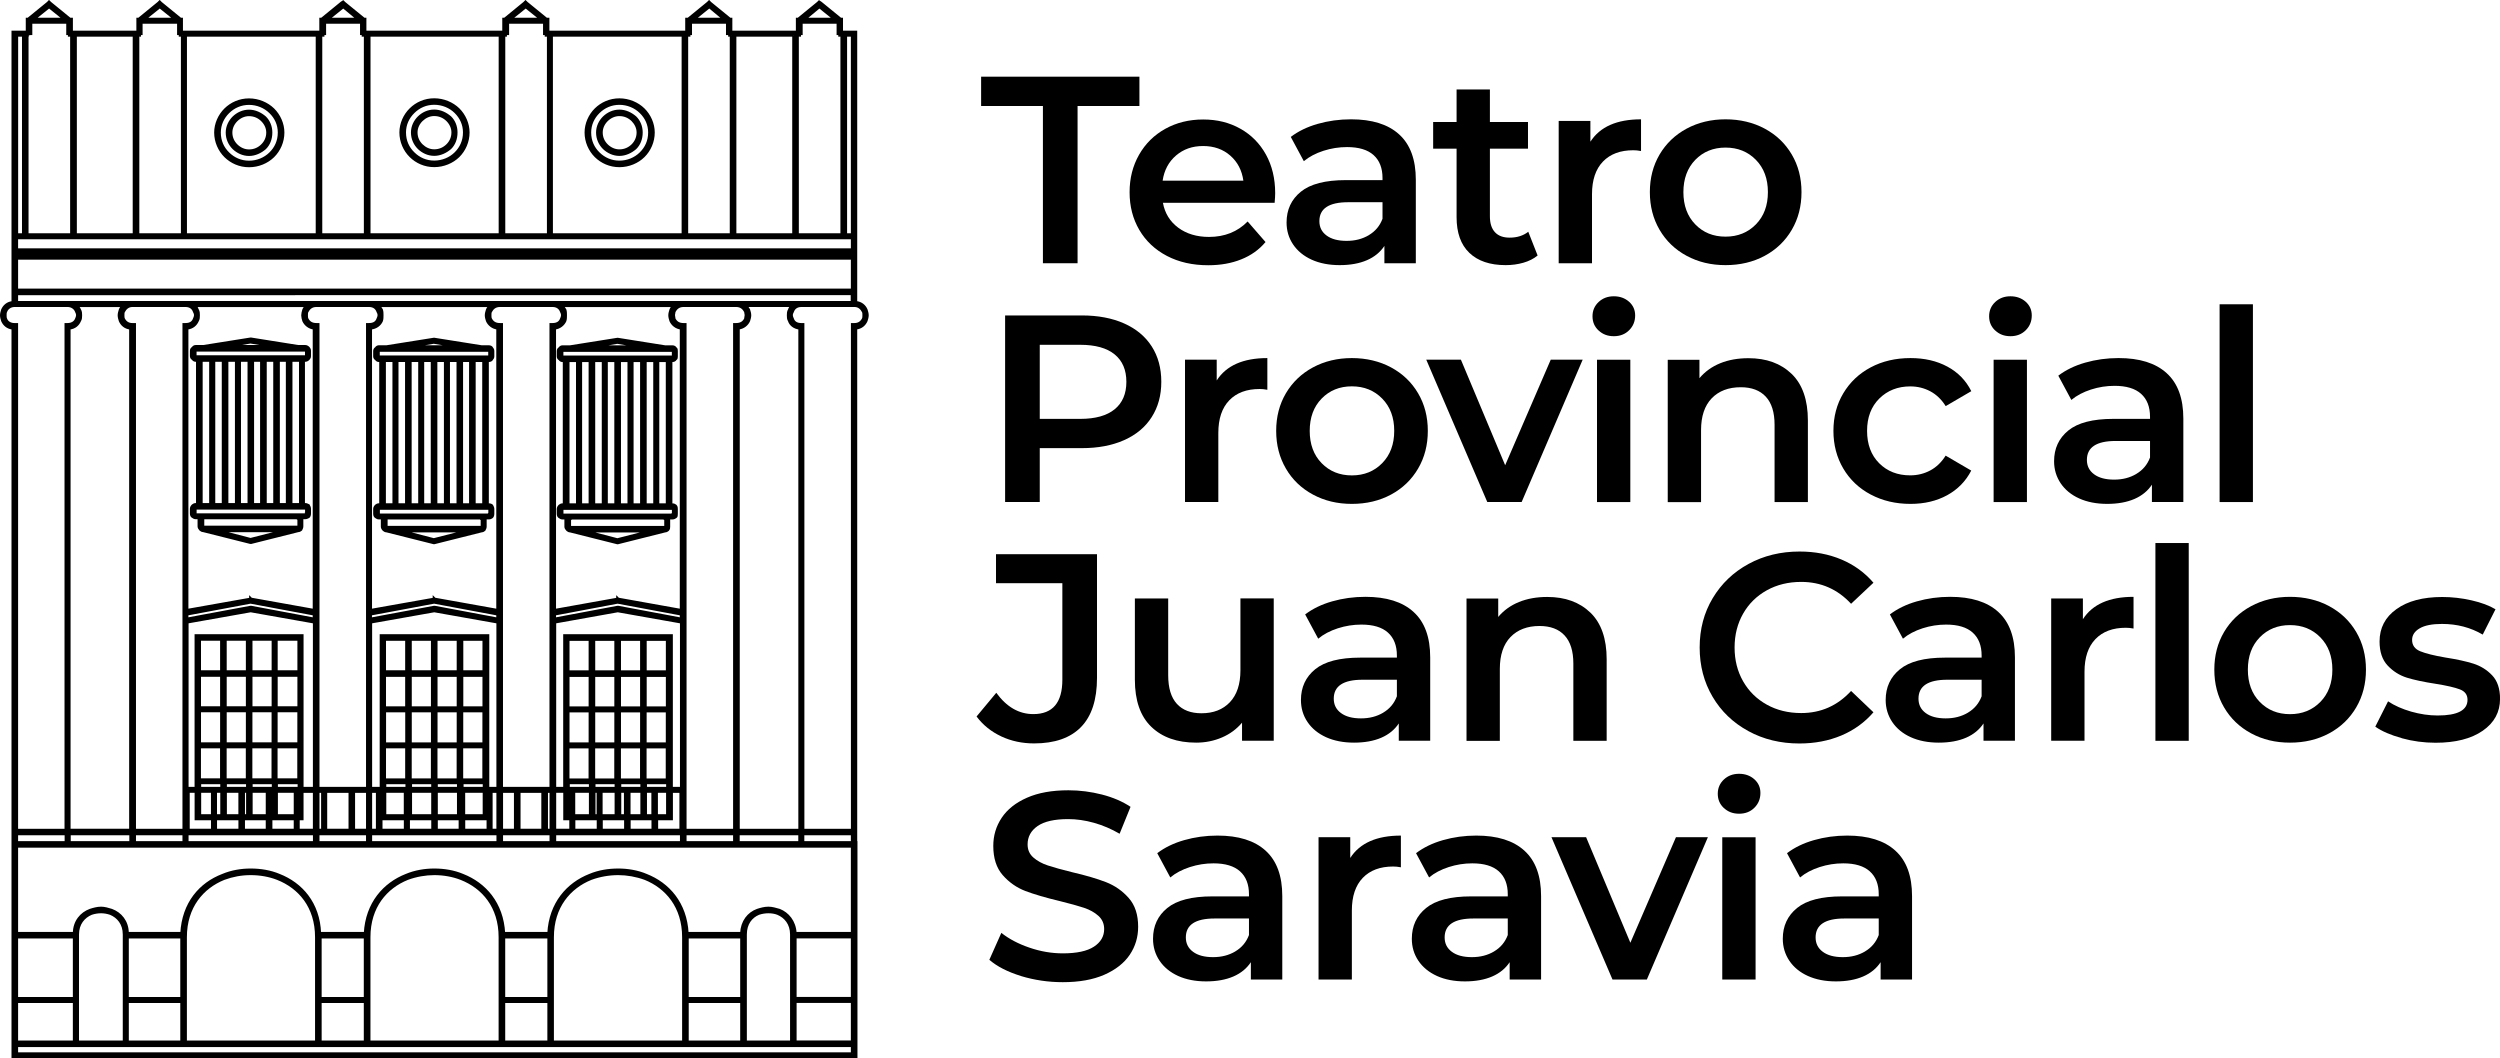 <svg xmlns="http://www.w3.org/2000/svg" id="Layer_2" viewBox="0 0 450.25 190.6"><defs><style>.cls-1{stroke:#000;stroke-miterlimit:10;stroke-width:.5px;}.cls-2{stroke-width:0px;}</style></defs><g id="Capa_2"><path class="cls-2" d="m187.84,19.09h-11.14v-5.28h28.51v5.28h-11.14v28.32h-6.24v-28.32Z"></path><path class="cls-2" d="m229.55,36.52h-20.11c.35,1.89,1.27,3.38,2.76,4.49,1.49,1.1,3.34,1.66,5.54,1.66,2.82,0,5.14-.93,6.96-2.78l3.22,3.7c-1.15,1.38-2.61,2.42-4.37,3.12-1.76.71-3.74,1.06-5.95,1.06-2.82,0-5.3-.56-7.44-1.68-2.14-1.12-3.8-2.68-4.97-4.68-1.17-2-1.75-4.26-1.75-6.79s.57-4.74,1.7-6.74c1.14-2,2.71-3.56,4.73-4.68,2.02-1.12,4.29-1.68,6.82-1.68s4.73.55,6.7,1.66c1.97,1.1,3.5,2.66,4.61,4.66,1.1,2,1.66,4.31,1.66,6.94,0,.42-.03,1.01-.1,1.78Zm-17.74-8.52c-1.33,1.14-2.14,2.65-2.42,4.54h14.54c-.26-1.86-1.04-3.36-2.35-4.51s-2.94-1.73-4.9-1.73-3.54.57-4.87,1.7Z"></path><path class="cls-2" d="m251.99,24.21c2,1.81,3,4.54,3,8.18v15.02h-5.66v-3.12c-.74,1.12-1.78,1.98-3.14,2.57-1.36.59-3,.89-4.92.89s-3.6-.33-5.04-.98c-1.44-.66-2.55-1.57-3.34-2.74s-1.18-2.49-1.18-3.96c0-2.3.86-4.15,2.57-5.54,1.71-1.39,4.41-2.09,8.09-2.09h6.62v-.38c0-1.79-.54-3.17-1.61-4.13-1.07-.96-2.66-1.44-4.78-1.44-1.44,0-2.86.22-4.25.67-1.39.45-2.57,1.07-3.53,1.87l-2.35-4.37c1.34-1.02,2.96-1.81,4.85-2.35,1.89-.54,3.89-.82,6-.82,3.78,0,6.66.9,8.66,2.71Zm-5.47,18.14c1.17-.69,1.99-1.67,2.47-2.95v-2.98h-6.19c-3.46,0-5.18,1.14-5.18,3.41,0,1.09.43,1.95,1.3,2.59.86.64,2.06.96,3.6.96s2.84-.34,4.01-1.03Z"></path><path class="cls-2" d="m276.92,46.02c-.7.58-1.56,1.01-2.57,1.3-1.01.29-2.07.43-3.19.43-2.82,0-4.99-.74-6.53-2.21s-2.3-3.62-2.3-6.43v-12.34h-4.22v-4.8h4.22v-5.86h6v5.86h6.86v4.8h-6.86v12.19c0,1.25.3,2.2.91,2.86.61.66,1.49.98,2.64.98,1.34,0,2.46-.35,3.36-1.06l1.68,4.27Z"></path><path class="cls-2" d="m295.55,21.49v5.71c-.51-.1-.98-.14-1.39-.14-2.34,0-4.16.68-5.47,2.04-1.31,1.36-1.97,3.32-1.97,5.88v12.43h-6v-25.63h5.71v3.74c1.73-2.69,4.77-4.03,9.12-4.03Z"></path><path class="cls-2" d="m303.76,46.07c-2.08-1.12-3.7-2.68-4.87-4.68-1.17-2-1.75-4.26-1.75-6.79s.58-4.78,1.75-6.77c1.17-1.98,2.79-3.54,4.87-4.66,2.08-1.12,4.42-1.68,7.01-1.68s4.98.56,7.06,1.68c2.08,1.12,3.7,2.67,4.87,4.66,1.17,1.98,1.75,4.24,1.75,6.77s-.58,4.79-1.75,6.79c-1.17,2-2.79,3.56-4.87,4.68-2.08,1.12-4.43,1.68-7.06,1.68s-4.93-.56-7.01-1.68Zm12.48-5.66c1.44-1.47,2.16-3.41,2.16-5.81s-.72-4.34-2.16-5.81c-1.44-1.47-3.26-2.21-5.47-2.21s-4.02.74-5.45,2.21c-1.42,1.47-2.14,3.41-2.14,5.81s.71,4.34,2.14,5.81c1.42,1.47,3.24,2.21,5.45,2.21s4.03-.74,5.47-2.21Z"></path><path class="cls-2" d="m202.45,58.25c2.16.96,3.82,2.34,4.97,4.13,1.15,1.79,1.73,3.92,1.73,6.38s-.58,4.55-1.73,6.36c-1.15,1.81-2.81,3.19-4.97,4.15-2.16.96-4.7,1.44-7.61,1.44h-7.58v9.7h-6.24v-33.6h13.82c2.91,0,5.45.48,7.61,1.44Zm-1.7,15.46c1.41-1.15,2.11-2.8,2.11-4.94s-.7-3.79-2.11-4.94c-1.41-1.15-3.47-1.73-6.19-1.73h-7.3v13.34h7.3c2.72,0,4.78-.58,6.19-1.73Z"></path><path class="cls-2" d="m228.25,64.49v5.71c-.51-.1-.98-.14-1.39-.14-2.34,0-4.16.68-5.47,2.04-1.31,1.36-1.97,3.32-1.97,5.88v12.43h-6v-25.63h5.71v3.74c1.73-2.69,4.77-4.03,9.12-4.03Z"></path><path class="cls-2" d="m236.46,89.07c-2.08-1.12-3.71-2.68-4.87-4.68-1.17-2-1.75-4.26-1.75-6.79s.58-4.78,1.75-6.77c1.17-1.98,2.79-3.54,4.87-4.66,2.08-1.12,4.42-1.68,7.01-1.68s4.98.56,7.06,1.68,3.7,2.67,4.87,4.66c1.17,1.98,1.75,4.24,1.75,6.77s-.58,4.79-1.75,6.79c-1.17,2-2.79,3.56-4.87,4.68-2.08,1.12-4.43,1.68-7.06,1.68s-4.93-.56-7.01-1.68Zm12.48-5.66c1.44-1.47,2.16-3.41,2.16-5.81s-.72-4.34-2.16-5.81-3.26-2.21-5.47-2.21-4.02.74-5.45,2.21-2.14,3.41-2.14,5.81.71,4.34,2.14,5.81,3.24,2.21,5.45,2.21,4.03-.74,5.47-2.21Z"></path><path class="cls-2" d="m285.04,64.78l-10.99,25.63h-6.19l-10.99-25.63h6.24l7.97,19.01,8.21-19.01h5.76Z"></path><path class="cls-2" d="m287.91,59.53c-.74-.69-1.1-1.54-1.1-2.57s.37-1.88,1.1-2.57c.74-.69,1.65-1.03,2.74-1.03s2,.33,2.74.98c.74.66,1.1,1.48,1.1,2.47,0,1.06-.36,1.94-1.08,2.66-.72.72-1.64,1.08-2.76,1.08s-2-.34-2.74-1.03Zm-.29,5.26h6v25.63h-6v-25.63Z"></path><path class="cls-2" d="m322.67,67.33c1.95,1.89,2.93,4.69,2.93,8.4v14.69h-6v-13.92c0-2.24-.53-3.93-1.58-5.06-1.06-1.14-2.56-1.7-4.51-1.7-2.21,0-3.95.67-5.23,1.99-1.28,1.33-1.92,3.24-1.92,5.74v12.96h-6v-25.63h5.71v3.31c.99-1.18,2.24-2.08,3.74-2.69,1.5-.61,3.2-.91,5.09-.91,3.23,0,5.82.94,7.78,2.83Z"></path><path class="cls-2" d="m336.92,89.07c-2.11-1.12-3.76-2.68-4.94-4.68-1.18-2-1.78-4.26-1.78-6.79s.59-4.78,1.78-6.77,2.82-3.54,4.92-4.66,4.49-1.68,7.18-1.68c2.53,0,4.74.51,6.65,1.54,1.9,1.02,3.34,2.5,4.3,4.42l-4.61,2.69c-.74-1.18-1.66-2.07-2.76-2.66-1.1-.59-2.31-.89-3.62-.89-2.24,0-4.1.73-5.57,2.18-1.47,1.46-2.21,3.4-2.21,5.83s.73,4.38,2.18,5.83c1.46,1.46,3.32,2.18,5.59,2.18,1.31,0,2.52-.3,3.62-.89,1.1-.59,2.02-1.48,2.76-2.66l4.61,2.69c-.99,1.92-2.44,3.4-4.34,4.44-1.9,1.04-4.1,1.56-6.6,1.56-2.66,0-5.04-.56-7.15-1.68Z"></path><path class="cls-2" d="m359.34,59.53c-.74-.69-1.1-1.54-1.1-2.57s.37-1.88,1.1-2.57c.74-.69,1.65-1.03,2.74-1.03s2,.33,2.74.98c.74.66,1.1,1.48,1.1,2.47,0,1.06-.36,1.94-1.08,2.66-.72.72-1.64,1.08-2.76,1.08s-2-.34-2.74-1.03Zm-.29,5.26h6v25.63h-6v-25.63Z"></path><path class="cls-2" d="m390.22,67.21c2,1.81,3,4.54,3,8.18v15.02h-5.66v-3.12c-.74,1.12-1.78,1.98-3.14,2.57-1.36.59-3,.89-4.92.89s-3.6-.33-5.04-.98-2.55-1.57-3.34-2.74c-.78-1.17-1.18-2.49-1.18-3.96,0-2.3.86-4.15,2.57-5.54,1.71-1.39,4.41-2.09,8.09-2.09h6.62v-.38c0-1.79-.54-3.17-1.61-4.13-1.07-.96-2.66-1.44-4.78-1.44-1.44,0-2.86.22-4.25.67-1.39.45-2.57,1.07-3.53,1.87l-2.35-4.37c1.34-1.02,2.96-1.81,4.85-2.35,1.89-.54,3.89-.82,6-.82,3.78,0,6.66.9,8.66,2.71Zm-5.47,18.14c1.17-.69,1.99-1.67,2.47-2.95v-2.98h-6.19c-3.46,0-5.18,1.14-5.18,3.41,0,1.09.43,1.95,1.3,2.59.86.64,2.06.96,3.6.96s2.84-.34,4.01-1.03Z"></path><path class="cls-2" d="m399.75,54.8h6v35.62h-6v-35.62Z"></path><path class="cls-2" d="m180.32,132.62c-1.81-.85-3.29-2.04-4.44-3.58l3.55-4.27c1.86,2.56,4.08,3.84,6.67,3.84,3.49,0,5.23-2.06,5.23-6.19v-17.38h-11.95v-5.23h18.19v22.27c0,3.94-.96,6.89-2.88,8.86-1.92,1.97-4.74,2.95-8.45,2.95-2.14,0-4.12-.42-5.93-1.27Z"></path><path class="cls-2" d="m229.4,107.78v25.63h-5.71v-3.26c-.96,1.15-2.16,2.04-3.6,2.66-1.44.62-2.99.94-4.66.94-3.42,0-6.12-.95-8.09-2.86-1.97-1.9-2.95-4.73-2.95-8.47v-14.64h6v13.82c0,2.3.52,4.02,1.56,5.16,1.04,1.14,2.52,1.7,4.44,1.7,2.14,0,3.85-.66,5.11-1.99,1.26-1.33,1.9-3.24,1.9-5.74v-12.96h6Z"></path><path class="cls-2" d="m254.58,110.21c2,1.81,3,4.54,3,8.18v15.02h-5.66v-3.12c-.74,1.12-1.78,1.98-3.14,2.57-1.36.59-3,.89-4.92.89s-3.6-.33-5.04-.98c-1.44-.66-2.55-1.57-3.34-2.74-.79-1.17-1.18-2.49-1.18-3.96,0-2.3.86-4.15,2.57-5.54,1.71-1.39,4.41-2.09,8.09-2.09h6.62v-.38c0-1.79-.54-3.17-1.61-4.13-1.07-.96-2.66-1.44-4.78-1.44-1.44,0-2.86.22-4.25.67s-2.57,1.07-3.53,1.87l-2.35-4.37c1.34-1.02,2.96-1.81,4.85-2.35,1.89-.54,3.89-.82,6-.82,3.78,0,6.66.9,8.66,2.71Zm-5.47,18.14c1.17-.69,1.99-1.67,2.47-2.95v-2.98h-6.19c-3.46,0-5.18,1.14-5.18,3.41,0,1.09.43,1.95,1.3,2.59.86.64,2.06.96,3.6.96s2.84-.34,4.01-1.03Z"></path><path class="cls-2" d="m286.43,110.33c1.95,1.89,2.93,4.69,2.93,8.4v14.69h-6v-13.92c0-2.24-.53-3.93-1.58-5.06-1.05-1.14-2.56-1.7-4.51-1.7-2.21,0-3.95.67-5.23,1.99-1.28,1.33-1.92,3.24-1.92,5.74v12.96h-6v-25.63h5.71v3.31c.99-1.18,2.24-2.08,3.74-2.69,1.5-.61,3.2-.91,5.09-.91,3.23,0,5.82.94,7.78,2.83Z"></path><path class="cls-2" d="m314.87,131.66c-2.74-1.49-4.88-3.54-6.43-6.17-1.55-2.62-2.33-5.58-2.33-8.88s.78-6.26,2.35-8.88c1.57-2.62,3.72-4.68,6.46-6.17,2.74-1.49,5.8-2.23,9.19-2.23,2.75,0,5.26.48,7.54,1.44,2.27.96,4.19,2.35,5.76,4.18l-4.03,3.79c-2.43-2.62-5.42-3.94-8.98-3.94-2.3,0-4.37.5-6.19,1.51-1.82,1.01-3.25,2.41-4.27,4.2-1.02,1.79-1.54,3.82-1.54,6.1s.51,4.3,1.54,6.1,2.45,3.19,4.27,4.2c1.82,1.01,3.89,1.51,6.19,1.51,3.55,0,6.54-1.33,8.98-3.98l4.03,3.84c-1.57,1.82-3.5,3.22-5.78,4.18-2.29.96-4.81,1.44-7.56,1.44-3.39,0-6.46-.74-9.19-2.23Z"></path><path class="cls-2" d="m359.89,110.21c2,1.81,3,4.54,3,8.18v15.02h-5.66v-3.12c-.74,1.12-1.78,1.98-3.14,2.57-1.36.59-3,.89-4.92.89s-3.6-.33-5.04-.98-2.55-1.57-3.34-2.74c-.78-1.17-1.18-2.49-1.18-3.96,0-2.3.86-4.15,2.57-5.54,1.71-1.39,4.41-2.09,8.09-2.09h6.62v-.38c0-1.79-.54-3.17-1.61-4.13-1.07-.96-2.66-1.44-4.78-1.44-1.44,0-2.86.22-4.25.67-1.39.45-2.57,1.07-3.53,1.87l-2.35-4.37c1.34-1.02,2.96-1.81,4.85-2.35,1.89-.54,3.89-.82,6-.82,3.78,0,6.66.9,8.66,2.71Zm-5.47,18.14c1.17-.69,1.99-1.67,2.47-2.95v-2.98h-6.19c-3.46,0-5.18,1.14-5.18,3.41,0,1.09.43,1.95,1.3,2.59.86.64,2.06.96,3.6.96s2.84-.34,4.01-1.03Z"></path><path class="cls-2" d="m384.25,107.49v5.71c-.51-.1-.98-.14-1.39-.14-2.34,0-4.16.68-5.47,2.04-1.31,1.36-1.97,3.32-1.97,5.88v12.43h-6v-25.63h5.71v3.74c1.73-2.69,4.77-4.03,9.12-4.03Z"></path><path class="cls-2" d="m388.19,97.8h6v35.62h-6v-35.62Z"></path><path class="cls-2" d="m405.42,132.07c-2.08-1.12-3.7-2.68-4.87-4.68-1.17-2-1.75-4.26-1.75-6.79s.58-4.78,1.75-6.77c1.17-1.98,2.79-3.54,4.87-4.66,2.08-1.12,4.42-1.68,7.01-1.68s4.98.56,7.06,1.68,3.7,2.67,4.87,4.66,1.75,4.24,1.75,6.77-.58,4.79-1.75,6.79c-1.17,2-2.79,3.56-4.87,4.68-2.08,1.12-4.43,1.68-7.06,1.68s-4.93-.56-7.01-1.68Zm12.48-5.66c1.44-1.47,2.16-3.41,2.16-5.81s-.72-4.34-2.16-5.81c-1.44-1.47-3.26-2.21-5.47-2.21s-4.02.74-5.45,2.21-2.14,3.41-2.14,5.81.71,4.34,2.14,5.81,3.24,2.21,5.45,2.21,4.03-.74,5.47-2.21Z"></path><path class="cls-2" d="m432.54,132.93c-1.98-.54-3.57-1.23-4.75-2.06l2.3-4.56c1.15.77,2.54,1.38,4.15,1.85,1.62.46,3.21.7,4.78.7,3.58,0,5.38-.94,5.38-2.83,0-.9-.46-1.52-1.37-1.87-.91-.35-2.38-.69-4.39-1.01-2.11-.32-3.83-.69-5.16-1.1-1.33-.42-2.48-1.14-3.46-2.18-.98-1.04-1.46-2.49-1.46-4.34,0-2.43,1.01-4.38,3.05-5.83,2.03-1.46,4.78-2.18,8.23-2.18,1.76,0,3.52.2,5.28.6,1.76.4,3.2.94,4.32,1.61l-2.3,4.56c-2.18-1.28-4.62-1.92-7.34-1.92-1.76,0-3.1.26-4.01.79s-1.37,1.22-1.37,2.09c0,.96.49,1.64,1.46,2.04.98.4,2.49.78,4.54,1.13,2.05.32,3.73.69,5.04,1.1,1.31.42,2.44,1.12,3.38,2.11.94.99,1.42,2.4,1.42,4.22,0,2.4-1.04,4.32-3.12,5.76s-4.91,2.16-8.5,2.16c-2.08,0-4.11-.27-6.1-.82Z"></path><path class="cls-2" d="m183.92,175.79c-2.42-.74-4.33-1.71-5.74-2.93l2.16-4.85c1.38,1.09,3.06,1.98,5.06,2.66,2,.69,4.01,1.03,6.02,1.03,2.5,0,4.36-.4,5.59-1.2,1.23-.8,1.85-1.86,1.85-3.17,0-.96-.34-1.75-1.03-2.38-.69-.62-1.56-1.11-2.62-1.46-1.06-.35-2.5-.75-4.32-1.2-2.56-.61-4.63-1.22-6.22-1.82-1.58-.61-2.94-1.56-4.08-2.86s-1.7-3.05-1.7-5.26c0-1.86.5-3.54,1.51-5.06,1.01-1.52,2.53-2.73,4.56-3.62,2.03-.9,4.52-1.34,7.46-1.34,2.05,0,4.06.26,6.05.77,1.98.51,3.7,1.25,5.14,2.21l-1.97,4.85c-1.47-.86-3.01-1.52-4.61-1.97-1.6-.45-3.15-.67-4.66-.67-2.46,0-4.3.42-5.5,1.25-1.2.83-1.8,1.94-1.8,3.31,0,.96.34,1.74,1.03,2.35.69.61,1.56,1.09,2.62,1.44,1.06.35,2.5.75,4.32,1.2,2.5.58,4.54,1.18,6.14,1.8,1.6.62,2.97,1.58,4.1,2.86,1.14,1.28,1.7,3.01,1.7,5.18,0,1.86-.5,3.54-1.51,5.04s-2.54,2.7-4.58,3.6c-2.05.9-4.54,1.34-7.49,1.34-2.59,0-5.1-.37-7.51-1.1Z"></path><path class="cls-2" d="m227.94,153.21c2,1.81,3,4.54,3,8.18v15.02h-5.66v-3.12c-.74,1.12-1.78,1.98-3.14,2.57-1.36.59-3,.89-4.92.89s-3.6-.33-5.04-.98c-1.44-.66-2.55-1.57-3.34-2.74-.79-1.17-1.18-2.49-1.18-3.96,0-2.3.86-4.15,2.57-5.54,1.71-1.39,4.41-2.09,8.09-2.09h6.62v-.38c0-1.79-.54-3.17-1.61-4.13-1.07-.96-2.66-1.44-4.78-1.44-1.44,0-2.86.22-4.25.67s-2.57,1.07-3.53,1.87l-2.35-4.37c1.34-1.02,2.96-1.81,4.85-2.35,1.89-.54,3.89-.82,6-.82,3.78,0,6.66.9,8.66,2.71Zm-5.47,18.14c1.17-.69,1.99-1.67,2.47-2.95v-2.98h-6.19c-3.46,0-5.18,1.14-5.18,3.41,0,1.09.43,1.95,1.3,2.59.86.64,2.06.96,3.6.96s2.84-.34,4.01-1.03Z"></path><path class="cls-2" d="m252.3,150.49v5.71c-.51-.1-.98-.14-1.39-.14-2.34,0-4.16.68-5.47,2.04-1.31,1.36-1.97,3.32-1.97,5.88v12.43h-6v-25.63h5.71v3.74c1.73-2.69,4.77-4.03,9.12-4.03Z"></path><path class="cls-2" d="m274.55,153.21c2,1.81,3,4.54,3,8.18v15.02h-5.66v-3.12c-.74,1.12-1.78,1.98-3.14,2.57-1.36.59-3,.89-4.92.89s-3.6-.33-5.04-.98c-1.44-.66-2.55-1.57-3.34-2.74-.79-1.17-1.18-2.49-1.18-3.96,0-2.3.86-4.15,2.57-5.54,1.71-1.39,4.41-2.09,8.09-2.09h6.62v-.38c0-1.79-.54-3.17-1.61-4.13-1.07-.96-2.66-1.44-4.78-1.44-1.44,0-2.86.22-4.25.67s-2.57,1.07-3.53,1.87l-2.35-4.37c1.34-1.02,2.96-1.81,4.85-2.35,1.89-.54,3.89-.82,6-.82,3.78,0,6.66.9,8.66,2.71Zm-5.47,18.14c1.17-.69,1.99-1.67,2.47-2.95v-2.98h-6.19c-3.46,0-5.18,1.14-5.18,3.41,0,1.09.43,1.95,1.3,2.59.86.64,2.06.96,3.6.96s2.84-.34,4.01-1.03Z"></path><path class="cls-2" d="m307.59,150.78l-10.99,25.63h-6.19l-10.99-25.63h6.24l7.97,19.01,8.21-19.01h5.76Z"></path><path class="cls-2" d="m310.47,145.53c-.74-.69-1.1-1.54-1.1-2.57s.37-1.88,1.1-2.57c.74-.69,1.65-1.03,2.74-1.03s2,.33,2.74.98c.74.66,1.1,1.48,1.1,2.47,0,1.06-.36,1.94-1.08,2.66-.72.72-1.64,1.08-2.76,1.08s-2-.34-2.74-1.03Zm-.29,5.26h6v25.63h-6v-25.63Z"></path><path class="cls-2" d="m341.36,153.21c2,1.81,3,4.54,3,8.18v15.02h-5.66v-3.12c-.74,1.12-1.78,1.98-3.14,2.57-1.36.59-3,.89-4.92.89s-3.6-.33-5.04-.98-2.55-1.57-3.34-2.74c-.78-1.17-1.18-2.49-1.18-3.96,0-2.3.86-4.15,2.57-5.54,1.71-1.39,4.41-2.09,8.09-2.09h6.62v-.38c0-1.79-.54-3.17-1.61-4.13-1.07-.96-2.66-1.44-4.78-1.44-1.44,0-2.86.22-4.25.67-1.39.45-2.57,1.07-3.53,1.87l-2.35-4.37c1.34-1.02,2.96-1.81,4.85-2.35,1.89-.54,3.89-.82,6-.82,3.78,0,6.66.9,8.66,2.71Zm-5.47,18.14c1.17-.69,1.99-1.67,2.47-2.95v-2.98h-6.19c-3.46,0-5.18,1.14-5.18,3.41,0,1.09.43,1.95,1.3,2.59.86.64,2.06.96,3.6.96s2.84-.34,4.01-1.03Z"></path><path class="cls-1" d="m3.01,151.74h8.88v-1.56H3.01v1.56Zm0-106.77h150.48v-2.13H3.01v2.13Zm150.48,1.55H3.01v5.71h150.48v-5.71ZM12.49,151.74h11.05v-1.56h-11.05v1.56Zm11.75,0h8.87v-1.56h-8.87v1.56Zm9.47,0h22.9v-1.56h-22.9v1.56Zm23.58,0h8.88v-1.56h-8.88v1.56Zm9.48,0h22.89v-1.56h-22.89v1.56Zm23.58,0h8.87v-1.56h-8.87v1.56Zm9.57,0h22.79v-1.56h-22.79v1.56Zm23.48,0h8.88v-1.56h-8.88v1.56Zm9.57,0h11.05v-1.56h-11.05v1.56Zm11.64,0h8.88v-1.56h-8.88v1.56Zm8.88.67H3.01v15.68h10.36c0-2.13,1.29-3.58,2.87-4.16.59-.19,1.28-.39,1.97-.39.59,0,1.29.2,1.88.39,1.58.58,2.86,2.03,2.86,4.16h9.77c.3-5.42,3.35-8.91,7.4-10.46,1.58-.67,3.35-.96,5.02-.96,1.79,0,3.55.29,5.14.96,3.95,1.55,7.1,5.03,7.3,10.46h8.19c.3-5.42,3.46-8.91,7.4-10.46,1.59-.67,3.36-.96,5.03-.96,1.78,0,3.55.29,5.13.96,3.95,1.55,7.11,5.03,7.4,10.46h8.09c.3-5.42,3.46-8.91,7.4-10.46,1.58-.67,3.35-.96,5.13-.96,1.67,0,3.46.29,5.03.96,3.94,1.55,7.1,5.03,7.39,10.46h9.77c.1-2.13,1.28-3.58,2.87-4.16.59-.19,1.28-.39,1.97-.39s1.29.2,1.98.39c1.48.58,2.76,2.03,2.86,4.16h10.27v-15.68Zm.69-.67v38.61H2.32v-38.61h0V59.11c-.98-.09-1.58-.68-1.87-1.35-.1-.29-.2-.68-.2-.97s.1-.68.2-.97c.3-.68.89-1.26,1.87-1.35V5.77h2.57v-2.33h.19l3.56-2.9.19-.2.2.2,3.55,2.9h.3v2.33h11.93v-2.33h.2l3.55-2.9.2-.2.19.2,3.55,2.9h.2v2.33h25.06v-2.33h.19l3.55-2.9.3-.2.2.2,3.55,2.9h.19v2.33h24.97v-2.33h.2l3.54-2.9.2-.2.2.2,3.55,2.9h.3v2.33h24.96v-2.33h.3l3.55-2.9.2-.2.19.2,3.55,2.9h.2v2.33h11.94v-2.33h.19l3.55-2.9.2-.2.3.2,3.55,2.9h.2v2.33h2.56v48.69c.98.1,1.58.67,1.87,1.35.1.29.2.68.2.97s-.1.68-.2.97c-.3.68-.89,1.26-1.87,1.35v92.64Zm-.69,38.04v-1.45H3.01v1.45h150.48Zm0-2.14v-7.26h-10.27v7.26h10.27Zm0-7.84v-11.04h-10.27v11.04h10.27ZM3.01,168.77v11.04h10.36v-11.04H3.01Zm0,11.62v7.26h10.36v-7.26H3.01Zm10.96,7.26h8.39v-19.36c0-1.94-1.08-3.2-2.46-3.77-.59-.2-1.18-.29-1.68-.29-.59,0-1.18.09-1.78.29-1.38.58-2.46,1.83-2.46,3.77v19.36Zm8.98,0h9.77v-7.26h-9.77v7.26Zm10.46,0h23.58v-18.87c0-5.51-3.06-9-7-10.55-1.48-.58-3.16-.87-4.84-.87s-3.25.29-4.83.87c-3.84,1.55-6.91,5.04-6.91,10.55v18.87Zm24.27,0h8.09v-7.26h-8.09v7.26Zm8.79,0h23.58v-18.87c0-5.51-3.06-9-7.01-10.55-1.48-.58-3.15-.87-4.83-.87-1.58,0-3.26.29-4.83.87-3.85,1.55-6.91,5.04-6.91,10.55v18.87Zm24.27,0h8.09v-7.26h-8.09v7.26Zm8.78,0h23.58v-18.87c0-5.51-3.06-9-6.91-10.55-1.58-.58-3.26-.87-4.83-.87-1.68,0-3.35.29-4.93.87-3.85,1.55-6.92,5.04-6.92,10.55v18.87Zm24.27,0h9.77v-7.26h-9.77v7.26Zm10.47,0h8.28v-19.36c0-1.94-1.08-3.2-2.46-3.77-.5-.2-1.09-.29-1.68-.29s-1.18.09-1.78.29c-1.38.58-2.36,1.83-2.36,3.77v19.36Zm-.7-7.84v-11.04h-9.77v11.04h9.77Zm-34.73,0v-11.04h-8.09v11.04h8.09Zm-33.06,0v-11.04h-8.09v11.04h8.09Zm-42.82-11.04v11.04h9.77v-11.04h-9.77Zm10.96-19.26h4.34v-2.03h-2.95v-4.94h-1.38v6.97Zm4.93,0h4.35v-2.03h-4.35v2.03Zm5.03,0h4.24v-2.03h-4.24v2.03Zm4.94,0h4.34v-2.03h-4.34v2.03Zm4.93,0h2.86v-6.97h-2.18v4.94h-.69v2.03Zm3.55,0h.79v-6.97h-.79v6.97Zm1.39,0h4.34v-6.97h-4.34v6.97Zm5.02,0h2.47v-6.97h-2.47v6.97Zm3.07,0h1.18v-6.97h-1.18v6.97Zm1.87,0h4.34v-2.03h-4.34v-4.94h0v6.97Zm4.94,0h4.34v-2.03h-4.34v2.03Zm5.02,0h4.25v-2.03h-4.25v2.03Zm4.94,0h4.34v-6.97h0v4.94h-4.34v2.03Zm4.93,0h1.18v-6.97h-1.18v6.97Zm1.88,0h2.46v-6.97h-2.46v6.97Zm3.15,0h4.24v-6.97h-4.24v6.97Zm4.94,0h.78v-6.97h-.78v6.97Zm1.48,0h2.86v-2.03h-1.09v-4.94h-1.77v6.97Zm3.45,0h4.35v-2.03h-4.35v2.03Zm4.94,0h4.34v-2.03h-4.34v2.03Zm5.02,0h4.25v-2.03h-4.25v2.03Zm4.94,0h4.34v-6.97h-1.67v4.94h-2.66v2.03Zm-84.56-7.55h1.58v-27.49h19.13v27.49h2.18v-29.91l-11.45-2.03-11.44,2.03v29.91Zm2.27,0h3.94v-.97h-3.94v.97Zm2.26.58h-2.26v4.35h2.26v-4.35Zm2.37-.58h3.95v-.97h-3.95v.97Zm2.57.58h-2.57v4.35h2.57v-4.35Zm-3.26,0h-1.09v4.35h1.09v-4.35Zm5.33-.58h3.95v-.97h-3.95v.97Zm2.86.58h-2.86v4.35h2.86v-4.35Zm-3.54,0h-.7v4.35h.7v-4.35Zm5.23-.58h4.05v-.97h-4.05v.97Zm3.35.58h-3.35v4.35h3.35v-4.35Zm-3.95,0h-.39v4.35h.39v-4.35Zm8.09-.58h8.88V58.43h.3c.89,0,1.38-.39,1.58-.97.1-.19.2-.48.2-.68,0-.29-.1-.49-.2-.68-.2-.58-.69-1.06-1.58-1.06h-9.48c-.89,0-1.38.48-1.68,1.06-.1.19-.1.39-.1.68,0,.2,0,.49.1.68.3.58.79.97,1.68.97h.3v83.53Zm-3.45.58h-.1v4.35h.1v-4.35Zm12.92-.58h1.87v-27.49h19.24v27.49h1.78v-29.91l-11.44-2.03-11.44,2.03v29.91Zm2.56,0h3.95v-.97h-3.95v.97Zm3.65.58h-3.65v4.35h3.65v-4.35Zm.99-.58h3.95v-.97h-3.95v.97Zm3.95.58h-3.95v4.35h3.95v-4.35Zm.69-.58h3.95v-.97h-3.95v.97Zm4.64,0h3.95v-.97h-3.95v.97Zm-.69.58h-3.95v4.35h3.95v-4.35Zm4.63,0h-3.65v4.35h3.65v-4.35Zm3.16-.58h8.87V58.43h.3c.89,0,1.38-.39,1.59-.97.1-.19.19-.48.19-.68,0-.29-.1-.49-.19-.68-.2-.58-.7-1.06-1.59-1.06h-9.47c-.89,0-1.38.48-1.68,1.06-.1.19-.1.39-.1.68,0,.2,0,.49.1.68.3.58.79.97,1.68.97h.3v83.53Zm9.57,0h1.77v-27.49h19.25v27.49h1.78v-29.91l-11.45-2.03-11.34,2.03v29.91Zm2.46,0h3.94v-.97h-3.94v.97Zm.39.58h-.39v4.35h.39v-4.35Zm4.24-.58h3.94v-.97h-3.94v.97Zm.7.58h-.7v4.35h.7v-4.35Zm-1.39,0h-2.96v4.35h2.96v-4.35Zm5.33-.58h3.94v-.97h-3.94v.97Zm.98.58h-.98v4.35h.98v-4.35Zm-1.68,0h-2.66v4.35h2.66v-4.35Zm5.33-.58h3.95v-.97h-3.95v.97Zm1.29.58h-1.29v4.35h1.29v-4.35Zm-1.98,0h-2.27v4.35h2.27v-4.35Zm4.63,0h-1.97v4.35h1.97v-4.35Zm-108.34,6.97V58.43h.3c.79,0,1.38-.39,1.59-.97.1-.19.19-.48.19-.68,0-.29-.1-.49-.19-.68-.2-.58-.79-1.06-1.59-1.06H2.62c-.78,0-1.38.48-1.58,1.06-.1.19-.1.39-.1.68,0,.2,0,.49.1.68.2.58.79.97,1.58.97h.39v91.08h8.88Zm.59-90.41v90.41h11.05V59.11c-.98-.09-1.58-.68-1.87-1.35-.1-.29-.2-.68-.2-.97s.1-.68.2-.97c.1-.29.3-.48.5-.77h-8.29c.2.29.39.48.49.77.2.29.2.68.2.97s0,.68-.2.97c-.29.68-.88,1.26-1.87,1.35h0Zm-9.48-4.64h150.48v-1.55H3.01v1.55Zm33.65,7.93l8.48-1.35h.1l8.48,1.35h1.29c.19,0,.39.1.58.29h0c.1.1.2.29.2.49v.97c0,.19-.1.39-.2.48h0c-.19.2-.39.29-.58.29h-.31v25.94h.31c.19,0,.39.1.58.19h0c.1.19.2.39.2.58v.87c0,.29-.1.49-.2.58h0c-.19.09-.39.19-.58.19h-.6v1.55c0,.2-.1.39-.19.58h0c-.1.09-.3.2-.5.2l-8.48,2.13h-.1l-8.48-2.13c-.19,0-.39-.1-.5-.2h0c-.19-.2-.3-.39-.3-.58v-1.55h-.58c-.2,0-.4-.1-.5-.19h0c-.2-.1-.3-.29-.3-.58v-.87c0-.19.1-.39.3-.58h0c.1-.09.3-.19.5-.19h.3v-25.94h-.3c-.2,0-.4-.1-.5-.29h0c-.2-.09-.3-.29-.3-.48v-.97c0-.2.1-.38.3-.49h0c.1-.19.3-.29.5-.29h1.38Zm8.48-.77l-4.54.77h9.18l-4.64-.77Zm-9.86,2.61h19.83l.1-.1v-.97l-.1-.09h-19.93v1.16h.1Zm18.85.68h-1.68v25.94h1.68v-25.94Zm-2.37,0h-1.58v25.94h1.58v-25.94Zm-2.27,0h-1.67v25.94h1.67v-25.94Zm-2.37,0h-1.58v25.94h1.58v-25.94Zm-2.26,0h-1.68v25.94h1.68v-25.94Zm-2.27,0h-1.68v25.94h1.68v-25.94Zm-2.37,0h-1.67v25.94h1.67v-25.94Zm-2.27,0h-1.67v25.94h1.67v-25.94Zm1.29,30.69l5.91,1.54,6.03-1.54h-11.94Zm-2.57-.68h17.07c.1,0,.1-.1.1-.1v-1.36q0-.09-.1-.09h0s0-.1-.1-.1h-16.97s0,.1-.1.1h0v1.55h.1Zm18.36-3.39h-19.84v1.07h0l.1.1h19.73q.1,0,.1-.1h0q.1,0,.1-.1v-.87s0-.1-.1-.1h-.1Zm-21.32,18.39l11.44-2.03v-.1l.1.1,11.35,2.03v-50.81c-.89-.09-1.58-.68-1.88-1.35-.1-.29-.19-.68-.19-.97s.1-.68.19-.97c.11-.29.31-.48.5-.77h-20.13c.3.29.39.48.5.77.19.29.19.68.19.97s0,.68-.19.97c-.3.68-.89,1.26-1.88,1.35v50.81Zm11.44-1.45l-11.44,2.14v.87l11.44-2.13h.1l11.35,2.13v-.87l-11.45-2.14Zm21.62,1.45l11.44-2.03v-.1l.1.1,11.35,2.03v-50.81c-.89-.09-1.58-.68-1.87-1.35-.1-.29-.2-.68-.2-.97s.1-.68.2-.97c.1-.29.3-.48.5-.77h-20.13c.31.29.4.48.59.77.1.29.1.68.1.97s0,.68-.1.97c-.29.68-.98,1.26-1.97,1.35v50.81Zm11.44-1.45l-11.44,2.14v.87l11.44-2.13h.1l11.35,2.13v-.87l-11.44-2.14Zm21.71,1.45l11.34-2.03v-.1l.1.1,11.35,2.03v-50.81c-.89-.09-1.58-.68-1.87-1.35-.1-.29-.2-.68-.2-.97s.1-.68.2-.97c.1-.29.3-.48.49-.77h-20.13c.3.29.39.48.59.77.1.29.1.68.1.97s0,.68-.1.97c-.3.68-.99,1.26-1.87,1.35v50.81Zm11.34-1.45l-11.34,2.14v.87l11.34-2.13h.1l11.35,2.13v-.87l-11.45-2.14Zm-75.28,12.49h3.94v-5.81h-3.94v5.81Zm3.94.68h-3.94v5.81h3.94v-5.81Zm.69-.68h3.95v-5.81h-3.95v5.81Zm3.95.68h-3.95v5.81h3.95v-5.81Zm.69-.68h3.95v-5.81h-3.95v5.81Zm3.95.68h-3.95v5.81h3.95v-5.81Zm.59-.68h4.05v-5.81h-4.05v5.81Zm4.05.68h-4.05v5.81h4.05v-5.81Zm-13.92,6.39h-3.94v5.91h3.94v-5.91Zm4.64,0h-3.95v5.91h3.95v-5.91Zm4.63,0h-3.95v5.91h3.95v-5.91Zm4.64,0h-4.05v5.91h4.05v-5.91Zm-13.92,6.49h-3.94v5.91h3.94v-5.91Zm4.64,0h-3.95v5.91h3.95v-5.91Zm4.63,0h-3.95v5.91h3.95v-5.91Zm4.64,0h-4.05v5.91h4.05v-5.91Zm15.48-13.55h3.95v-5.81h-3.95v5.81Zm3.95.68h-3.95v5.81h3.95v-5.81Zm.69-.68h3.95v-5.81h-3.95v5.81Zm3.95.68h-3.95v5.81h3.95v-5.81Zm.69-.68h3.95v-5.81h-3.95v5.81Zm3.95.68h-3.95v5.81h3.95v-5.81Zm.69-.68h3.95v-5.81h-3.95v5.81Zm3.95.68h-3.95v5.81h3.95v-5.81Zm-13.91,6.39h-3.95v5.91h3.95v-5.91Zm4.63,0h-3.95v5.91h3.95v-5.91Zm4.64,0h-3.95v5.91h3.95v-5.91Zm4.63,0h-3.95v5.91h3.95v-5.91Zm-13.91,6.49h-3.95v5.91h3.95v-5.91Zm4.63,0h-3.95v5.91h3.95v-5.91Zm4.64,0h-3.95v5.91h3.95v-5.91Zm4.63,0h-3.95v5.91h3.95v-5.91Zm15.2-13.55h3.94v-5.81h-3.94v5.81Zm3.94.68h-3.94v5.81h3.94v-5.81Zm.69-.68h3.94v-5.81h-3.94v5.81Zm3.94.68h-3.94v5.81h3.94v-5.81Zm.7-.68h3.94v-5.81h-3.94v5.81Zm3.94.68h-3.94v5.81h3.94v-5.81Zm.69-.68h3.95v-5.81h-3.95v5.81Zm3.95.68h-3.95v5.81h3.95v-5.81Zm-13.91,6.39h-3.94v5.91h3.94v-5.91Zm4.63,0h-3.94v5.91h3.94v-5.91Zm4.64,0h-3.94v5.91h3.94v-5.91Zm4.63,0h-3.95v5.91h3.95v-5.91Zm-13.91,6.49h-3.94v5.91h3.94v-5.91Zm4.63,0h-3.94v5.91h3.94v-5.91Zm4.64,0h-3.94v5.91h3.94v-5.91Zm4.63,0h-3.95v5.91h3.95v-5.91Zm-50.51-72.11l8.48-1.35h.1l8.49,1.35h1.28c.3,0,.5.1.59.29h0c.1.1.2.29.2.49v.97c0,.19-.1.39-.2.48h0c-.1.2-.3.29-.59.29h-.2v25.94h.2c.3,0,.5.1.59.19h0c.1.19.2.39.2.58v.87c0,.29-.1.49-.2.58h0c-.1.09-.3.19-.59.19h-.59v1.55c0,.2-.1.39-.2.58h0c-.1.09-.29.2-.49.2l-8.49,2.13h-.1l-8.48-2.13c-.2,0-.4-.1-.5-.2h0c-.2-.2-.3-.39-.3-.58v-1.36q0-.09.1-.19h-.69c-.2,0-.39-.1-.5-.19h0c-.19-.1-.29-.29-.29-.58v-.87c0-.19.1-.39.29-.58h0c.1-.09.3-.19.5-.19h.3v-25.94h-.3c-.2,0-.39-.1-.5-.29-.19-.09-.29-.29-.29-.48v-.97c0-.2.1-.38.29-.49h0c.1-.19.3-.29.5-.29h1.38Zm8.48-.77l-4.54.77h9.18l-4.64-.77Zm-9.87,2.61h19.83l.1-.1v-.97l-.1-.09h-19.93v1.16h.1Zm18.85.68h-1.68v25.94h1.68v-25.94Zm-2.37,0h-1.58v25.94h1.58v-25.94Zm-2.26,0h-1.68v25.94h1.68v-25.94Zm-2.27,0h-1.68v25.94h1.68v-25.94Zm-2.37,0h-1.68v25.94h1.68v-25.94Zm-2.26,0h-1.68v25.94h1.68v-25.94Zm-2.37,0h-1.68v25.94h1.68v-25.94Zm-2.27,0h-1.68v25.94h1.68v-25.94Zm1.28,30.69l5.92,1.54,6.02-1.54h-11.94Zm-2.56-.68h17.07c.1,0,.1-.1.1-.1v-1.36q0-.09-.1-.09h0s0-.1-.1-.1h-16.96s0,.1-.1.1h0v1.55h.1Zm18.35-3.39h-19.83v1.07h0l.1.1h19.73q.1,0,.1-.1h0q.1,0,.1-.1v-.87s0-.1-.1-.1h-.1Zm14.7-29.13l8.48-1.35h.1l8.48,1.35h1.29c.29,0,.49.1.59.29h0c.19.1.19.29.19.49v.97c0,.19,0,.39-.19.48h0c-.11.2-.31.29-.59.29h-.2v25.94h.2c.29,0,.49.1.59.19h0c.19.19.19.39.19.58v.87c0,.29,0,.49-.19.58h0c-.11.09-.31.19-.59.19h-.6v1.55c0,.2,0,.39-.19.58h0c-.1.09-.3.2-.5.2l-8.48,2.13h-.1l-8.48-2.13c-.19,0-.39-.1-.49-.2h0c-.2-.2-.31-.39-.31-.58v-1.36c0-.09.11-.09.11-.19h-.69c-.2,0-.4-.1-.5-.19h0c-.2-.1-.3-.29-.3-.58v-.87c0-.19.1-.39.3-.58h0c.1-.09.3-.19.5-.19h.29v-25.94h-.29c-.2,0-.4-.1-.5-.29-.2-.09-.3-.29-.3-.48v-.97c0-.2.1-.38.3-.49h0c.1-.19.3-.29.5-.29h1.38Zm8.48-.77l-4.54.77h9.18l-4.64-.77Zm-9.86,2.61h19.83l.1-.1v-.97l-.1-.09h-19.93v1.16h.1Zm18.84.68h-1.67v25.94h1.67v-25.94Zm-2.26,0h-1.68v25.94h1.68v-25.94Zm-2.37,0h-1.67v25.94h1.67v-25.94Zm-2.27,0h-1.67v25.94h1.67v-25.94Zm-2.37,0h-1.67v25.94h1.67v-25.94Zm-2.26,0h-1.68v25.94h1.68v-25.94Zm-2.37,0h-1.67v25.94h1.67v-25.94Zm-2.27,0h-1.67v25.94h1.67v-25.94Zm1.29,30.69l5.91,1.54,6.03-1.54h-11.94Zm-2.47-.68h16.97c.1,0,.1-.1.1-.1v-1.36q0-.09-.1-.09h0s0-.1-.1-.1h-16.88c-.1,0-.1.1-.1.1h0q-.1,0-.1.09v1.36s0,.1.1.1h.1Zm18.26-3.39h-19.84v1.07h0l.1.1h19.73q.1,0,.1-.1h0q.1,0,.1-.1v-.87s0-.1-.1-.1h-.1ZM5.19,6.35h-.3v35.91h7.99V6.35h-.4v-.29h-.3v-2.03h-6.61v2.03h-.39v.29Zm-.98,0h-1.19v35.91h1.19V6.35Zm149.68,48.69h-9.57c-.89,0-1.38.48-1.58,1.06-.1.19-.2.39-.2.68,0,.2.1.49.2.68.19.58.69.97,1.58.97h.3v91.08h8.88V58.43h.39c.79,0,1.28-.39,1.58-.97.1-.19.1-.48.1-.68,0-.29,0-.49-.1-.68-.3-.58-.78-1.06-1.58-1.06h0Zm-11.24,0h-8.29c.19.29.3.48.49.77.1.29.2.68.2.97s-.1.68-.2.97c-.3.68-.98,1.26-1.87,1.35v90.41h11.05V59.11c-.98-.09-1.67-.68-1.87-1.35-.2-.29-.2-.68-.2-.97s0-.68.2-.97c.1-.29.2-.48.5-.77h0Zm-10.07,0h-9.48c-.89,0-1.38.48-1.68,1.06,0,.19-.1.39-.1.68,0,.2.1.49.1.68.31.58.79.97,1.68.97h.3v91.08h8.88V58.43h.3c.89,0,1.38-.39,1.68-.97,0-.19.1-.48.1-.68,0-.29-.1-.49-.1-.68-.31-.58-.79-1.06-1.68-1.06h0Zm-99.17,0h-9.57c-.78,0-1.28.48-1.58,1.06-.1.19-.1.39-.1.68,0,.2,0,.49.1.68.3.58.79.97,1.58.97h.4v91.08h8.87V58.43h.3c.89,0,1.38-.39,1.58-.97.1-.19.2-.48.2-.68,0-.29-.1-.49-.2-.68-.19-.58-.69-1.06-1.58-1.06h0Zm120.08-12.78V6.35h-1.18v35.91h1.18Zm-1.87-35.91h-.4v-.29h-.3v-2.03h-6.61v2.03h-.3v.29h-.39v35.91h7.99V6.35Zm-8.69,0h-10.56v35.91h10.56V6.35Zm-11.24,0h-.3v-.29h-.39v-2.03h-6.62v2.03h-.29v.29h-.4v35.91h7.99V6.35Zm-8.68,0h-23.68v35.91h23.68V6.35Zm-24.27,0h-.39v-.29h-.3v-2.03h-6.61v2.03h-.39v.29h-.3v35.91h8V6.35Zm-8.68,0h-23.58v35.91h23.58V6.35Zm-24.28,0h-.39v-.29h-.3v-2.03h-6.61v2.03h-.3v.29h-.39v35.91h7.99V6.35Zm-8.67,0h-23.69v35.91h23.69V6.35Zm-24.28,0h-.39v-.29h-.3v-2.03h-6.71v2.03h-.29v.29h-.3v35.91h7.99V6.35Zm-8.68,0h-10.56v35.91h10.56V6.35ZM8.84,1.22l-2.76,2.22h5.52l-2.76-2.22Zm138.73,0l-2.67,2.22h5.43l-2.76-2.22Zm-52.89,0l-2.76,2.22h5.52l-2.76-2.22Zm-32.86,0l-2.76,2.22h5.43l-2.67-2.22Zm65.92,0l-2.76,2.22h5.43l-2.66-2.22ZM28.77,1.22l-2.76,2.22h5.52l-2.76-2.22Zm16.08,16.75c1.67,0,3.25.68,4.34,1.74,1.09,1.07,1.78,2.61,1.78,4.16,0,1.65-.69,3.19-1.78,4.26-1.09,1.07-2.66,1.74-4.34,1.74s-3.16-.67-4.25-1.74c-1.08-1.07-1.78-2.61-1.78-4.26,0-1.55.7-3.1,1.78-4.16,1.09-1.07,2.57-1.74,4.25-1.74h0Zm3.84,2.22c-.98-.97-2.37-1.55-3.84-1.55s-2.77.58-3.75,1.55c-.98.97-1.58,2.23-1.58,3.68,0,1.54.59,2.81,1.58,3.77.98.97,2.27,1.55,3.75,1.55s2.86-.58,3.84-1.55c.99-.96,1.59-2.23,1.59-3.77,0-1.45-.59-2.71-1.59-3.68h0Zm-3.84-.19c1.08,0,2.07.48,2.86,1.16h0c.69.68,1.09,1.65,1.09,2.71,0,1.16-.4,2.13-1.09,2.81h0c-.78.67-1.78,1.16-2.86,1.16s-2.07-.49-2.77-1.16h0c-.69-.68-1.18-1.65-1.18-2.81,0-1.07.5-2.04,1.18-2.71h0c.7-.68,1.68-1.16,2.77-1.16h0Zm2.36,1.64c-.58-.58-1.38-.97-2.36-.97-.89,0-1.68.39-2.27.97h0c-.59.58-.98,1.36-.98,2.23,0,.96.39,1.74.98,2.32h0c.59.58,1.38.97,2.27.97.98,0,1.78-.39,2.36-.97h0c.6-.58.99-1.36.99-2.32,0-.87-.39-1.64-.99-2.23h0Zm64.34-3.68c1.67,0,3.26.68,4.34,1.74,1.09,1.07,1.78,2.61,1.78,4.16,0,1.65-.69,3.19-1.78,4.26-1.08,1.07-2.67,1.74-4.34,1.74s-3.16-.67-4.25-1.74c-1.08-1.07-1.77-2.61-1.77-4.26,0-1.55.69-3.1,1.77-4.16,1.09-1.07,2.57-1.74,4.25-1.74h0Zm3.84,2.22c-.98-.97-2.37-1.55-3.84-1.55s-2.77.58-3.75,1.55c-.98.97-1.58,2.23-1.58,3.68,0,1.54.59,2.81,1.58,3.77.98.97,2.27,1.55,3.75,1.55s2.86-.58,3.84-1.55c.99-.96,1.59-2.23,1.59-3.77,0-1.45-.59-2.71-1.59-3.68h0Zm-3.84-.19c1.08,0,2.07.48,2.86,1.16h0c.69.68,1.09,1.65,1.09,2.71,0,1.16-.4,2.13-1.09,2.81h0c-.78.67-1.78,1.16-2.86,1.16s-2.07-.49-2.77-1.16h0c-.69-.68-1.18-1.65-1.18-2.81,0-1.07.49-2.04,1.18-2.71h0c.7-.68,1.68-1.16,2.77-1.16h0Zm2.37,1.64c-.6-.58-1.38-.97-2.37-.97-.89,0-1.68.39-2.27.97h0c-.59.58-.98,1.36-.98,2.23,0,.96.39,1.74.98,2.32h0c.59.58,1.39.97,2.27.97.98,0,1.77-.39,2.37-.97h0c.58-.58.98-1.36.98-2.32,0-.87-.4-1.64-.98-2.23h0Zm-35.72-3.68c1.68,0,3.26.68,4.35,1.74,1.08,1.07,1.77,2.61,1.77,4.16,0,1.65-.69,3.19-1.77,4.26-1.09,1.07-2.67,1.74-4.35,1.74s-3.16-.67-4.24-1.74c-1.09-1.07-1.78-2.61-1.78-4.26,0-1.55.69-3.1,1.78-4.16,1.08-1.07,2.57-1.74,4.24-1.74h0Zm3.85,2.22c-.98-.97-2.37-1.55-3.85-1.55s-2.76.58-3.74,1.55c-.99.97-1.59,2.23-1.59,3.68,0,1.54.59,2.81,1.59,3.77.98.97,2.26,1.55,3.74,1.55s2.87-.58,3.85-1.55c.98-.96,1.58-2.23,1.58-3.77,0-1.45-.59-2.71-1.58-3.68h0Zm-3.85-.19c1.09,0,2.07.48,2.87,1.16h0c.69.68,1.08,1.65,1.08,2.71,0,1.16-.39,2.13-1.08,2.81h0c-.79.67-1.78,1.16-2.87,1.16s-2.07-.49-2.76-1.16h0c-.69-.68-1.18-1.65-1.18-2.81,0-1.07.5-2.04,1.18-2.71h0c.69-.68,1.67-1.16,2.76-1.16h0Zm2.37,1.64c-.59-.58-1.39-.97-2.37-.97-.89,0-1.67.39-2.27.97h0c-.59.58-.98,1.36-.98,2.23,0,.96.39,1.74.98,2.32h0c.6.58,1.38.97,2.27.97.98,0,1.78-.39,2.37-.97h0c.59-.58.98-1.36.98-2.32,0-.87-.39-1.64-.98-2.23h0Z"></path></g></svg>